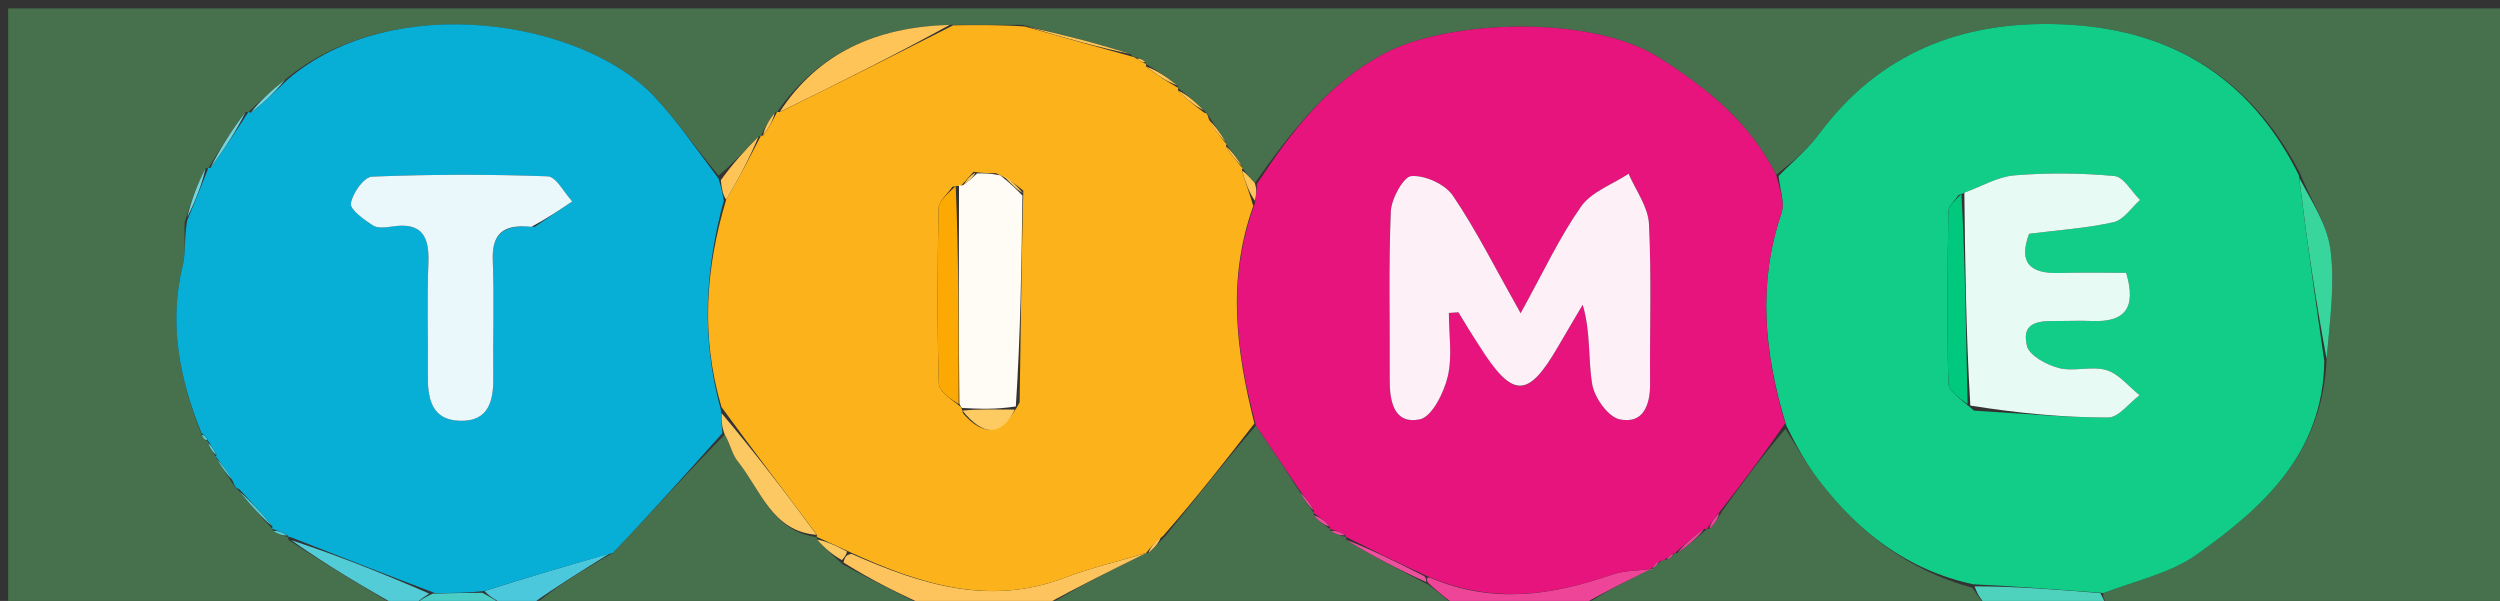 <svg version="1.1" id="Layer_1" xmlns="http://www.w3.org/2000/svg" xmlns:xlink="http://www.w3.org/1999/xlink" x="0px" y="0px"
	 width="100%" viewBox="0 0 312 75" enable-background="new 0 0 312 75" xml:space="preserve">
<rect x="0" y="0" width="312" height="75" fill="#333333" stroke="none"/>
<path fill="#47704C" opacity="1" stroke="none" 
	d="
M50,76 
	C33.679,76 17.359,76 1.019,76 
	C1.019,51.032 1.019,26.065 1.019,1.048 
	C104.887,1.048 208.773,1.048 312.83,1.048 
	C312.83,25.999 312.83,50.999 312.83,76 
	C296.579,76 280.258,76 263.401,75.733 
	C262.622,74.986 262.378,74.506 262.516,74.006 
	C266.661,72.444 270.864,71.524 274.105,69.238 
	C282.464,63.341 289.927,56.533 290.36,44.762 
	C290.772,40.008 291.418,35.491 290.841,31.136 
	C290.42,27.953 288.392,24.983 287.02,21.571 
	C280.605,9.227 270.383,3.494 257.064,3.027 
	C244.831,2.599 234.545,6.589 227.034,16.713 
	C225.597,18.651 223.673,20.228 221.657,21.824 
	C218.324,15.219 213.21,11.174 207.24,7.31 
	C198.503,1.657 180.635,2.563 172.92,6.601 
	C165.775,10.341 161.138,16.451 156.598,22.841 
	C155.897,22.119 155.462,21.516 155.023,20.949 
	C155.018,20.984 155.088,20.989 154.965,20.693 
	C154.235,19.572 153.627,18.748 153.014,17.957 
	C153.008,17.991 153.077,17.996 152.95,17.686 
	C152.189,16.475 151.556,15.575 150.877,14.525 
	C150.707,14.184 150.532,14.083 150.175,13.732 
	C149.034,12.578 148.023,11.763 147.004,10.975 
	C146.998,11.001 147.049,10.982 146.929,10.67 
	C145.542,9.554 144.276,8.751 143.001,7.975 
	C142.992,8.003 143.05,7.999 142.937,7.722 
	C142.452,7.347 142.079,7.249 141.61,7.106 
	C141.513,7.06 141.299,7.068 141.088,6.741 
	C136.598,5.331 132.319,4.246 127.59,3.102 
	C124.412,3.081 121.684,3.121 118.532,3.103 
	C109.332,3.358 102.087,6.627 96.978,13.995 
	C97,14.004 96.982,13.961 96.673,14.075 
	C95.878,15.122 95.391,16.055 94.942,16.987 
	C94.979,16.986 94.975,16.912 94.656,17.058 
	C92.879,18.837 91.421,20.471 89.675,21.913 
	C86.764,18.423 84.38,14.894 81.472,11.868 
	C72.46,2.49 49.02,-1.261 35.566,9.957 
	C33.792,11.346 32.376,12.675 30.986,14.009 
	C31.013,14.013 31.005,13.96 30.644,13.984 
	C28.842,16.346 27.4,18.685 25.989,21.019 
	C26.02,21.016 26.004,20.955 25.646,21.006 
	C24.55,23.144 23.811,25.233 23.048,27.744 
	C22.969,29.814 23.196,31.53 22.812,33.096 
	C21.021,40.395 22.412,47.288 25.182,54.295 
	C25.404,54.83 25.67,55.002 26.01,55.017 
	C26.006,54.979 25.931,54.986 25.955,55.303 
	C26.314,56.103 26.648,56.587 26.993,57.038 
	C27.003,57.007 26.938,56.996 27.061,57.292 
	C27.775,58.443 28.367,59.299 29.05,60.354 
	C29.318,60.8 29.553,60.964 29.94,61.387 
	C31.358,63.166 32.682,64.6 34.009,66.009 
	C34.011,65.984 33.963,65.996 34.101,66.278 
	C34.833,66.725 35.427,66.89 36.015,67.022 
	C36.01,66.989 35.945,66.997 35.985,67.359 
	C40.684,70.481 45.342,73.24 50,76 
z"/>
<path fill="#47704C" opacity="1" stroke="none" 
	d="
M248,76 
	C231.312,76 214.625,76 197.603,75.661 
	C200.194,73.886 203.12,72.449 206.021,71.004 
	C205.996,70.995 205.992,71.048 206.267,70.954 
	C206.779,70.558 207.017,70.254 207.388,69.943 
	C207.521,69.934 207.77,69.836 208.06,69.844 
	C208.582,69.568 208.814,69.284 209.018,68.998 
	C208.99,68.996 209.008,69.049 209.343,69.017 
	C210.799,67.995 211.921,67.005 213.019,66.007 
	C212.995,65.999 213.011,66.047 213.349,66.009 
	C214.07,65.305 214.451,64.638 214.999,63.673 
	C217.671,59.986 220.178,56.597 222.825,53.527 
	C224.308,55.89 225.532,58.027 227.016,59.964 
	C231.911,66.357 237.976,71.121 246.138,73.348 
	C246.878,74.407 247.439,75.203 248,76 
z"/>
<path fill="#47704C" opacity="1" stroke="none" 
	d="
M182,76 
	C164.979,76 147.958,76 130.604,75.658 
	C134.53,73.216 138.789,71.116 143.025,69.007 
	C143.002,68.997 143.01,69.047 143.334,68.99 
	C144.172,68.285 144.687,67.637 145.488,66.839 
	C149.366,62.076 152.956,57.464 156.743,53.109 
	C158.684,55.957 160.427,58.548 162.238,61.428 
	C162.868,62.497 163.43,63.278 163.995,64.027 
	C163.998,63.995 163.936,64.004 163.979,64.342 
	C164.681,65.133 165.338,65.586 166.003,66.017 
	C166.009,65.995 165.966,66.007 166.094,66.292 
	C166.814,66.727 167.407,66.877 168.001,67.01 
	C168.003,66.993 167.974,67.011 168.001,67.372 
	C171.348,69.432 174.668,71.132 178.281,72.982 
	C179.716,74.089 180.858,75.045 182,76 
z"/>
<path fill="#47704C" opacity="1" stroke="none" 
	d="
M116,76 
	C99.646,76 83.292,76 66.498,75.63 
	C69.423,73.186 72.786,71.112 76.487,68.996 
	C81.267,63.99 85.71,59.026 90.451,54.236 
	C91.165,55.461 91.361,56.69 92.038,57.531 
	C94.939,61.135 96.359,66.328 101.996,67.04 
	C101.996,67 101.915,66.999 101.963,67.334 
	C102.989,68.481 103.967,69.293 105.136,70.403 
	C108.885,72.467 112.443,74.234 116,76 
z"/>
<path fill="#FDC45D" opacity="1" stroke="none" 
	d="
M116.465,76 
	C112.443,74.234 108.885,72.467 105.274,70.206 
	C105.419,69.458 105.651,69.239 106.274,69.12 
	C115.03,73.011 123.526,75.626 132.788,72.131 
	C136.125,70.872 139.624,70.042 143.048,69.016 
	C138.789,71.116 134.53,73.216 130.135,75.658 
	C125.643,76 121.286,76 116.465,76 
z"/>
<path fill="#EE4599" opacity="1" stroke="none" 
	d="
M182.466,76 
	C180.858,75.045 179.716,74.089 178.281,72.788 
	C177.988,72.442 177.986,72.052 178.387,72.061 
	C186.302,75.468 193.719,74.282 201.161,71.721 
	C202.689,71.195 204.412,71.234 206.046,71.013 
	C203.12,72.449 200.194,73.886 197.134,75.661 
	C192.311,76 187.621,76 182.466,76 
z"/>
<path fill="#4ED2BE" opacity="1" stroke="none" 
	d="
M248.466,76 
	C247.439,75.203 246.878,74.407 246.426,73.179 
	C251.735,73.173 256.935,73.599 262.135,74.025 
	C262.378,74.506 262.622,74.986 262.932,75.733 
	C258.311,76 253.621,76 248.466,76 
z"/>
<path fill="#52CCD6" opacity="1" stroke="none" 
	d="
M50.25,76 
	C45.342,73.24 40.684,70.481 36.343,67.411 
	C42.391,69.406 48.123,71.713 53.558,74.08 
	C52.508,74.76 51.754,75.38 51,76 
	C51,76 50.5,76 50.25,76 
z"/>
<path fill="#4BC8DB" opacity="1" stroke="none" 
	d="
M76.15,69.038 
	C72.786,71.112 69.423,73.186 66.029,75.63 
	C65.25,76 64.5,76 63.282,75.699 
	C61.942,74.925 61.071,74.453 60.466,73.754 
	C65.872,72.031 71.011,70.534 76.15,69.038 
z"/>
<path fill="#4ACEC7" opacity="1" stroke="none" 
	d="
M60.2,73.981 
	C61.071,74.453 61.942,74.925 62.907,75.699 
	C59.307,76 55.614,76 51.461,76 
	C51.754,75.38 52.508,74.76 54.012,74.081 
	C56.574,74.008 58.387,73.995 60.2,73.981 
z"/>
<path fill="#FCB21B" opacity="1" stroke="none" 
	d="
M143.025,69.007 
	C139.624,70.042 136.125,70.872 132.788,72.131 
	C123.526,75.626 115.03,73.011 106.049,68.891 
	C104.281,68.063 103.098,67.531 101.915,66.999 
	C101.915,66.999 101.996,67 101.919,66.707 
	C97.936,61.344 94.03,56.275 90.04,50.799 
	C87.429,41.905 88.066,33.463 90.626,24.919 
	C92.275,22.165 93.625,19.538 94.975,16.912 
	C94.975,16.912 94.979,16.986 95.273,16.894 
	C96.039,15.855 96.51,14.908 96.982,13.961 
	C96.982,13.961 97,14.004 97.332,13.978 
	C104.761,10.354 111.859,6.758 118.957,3.162 
	C121.684,3.121 124.412,3.081 127.882,3.303 
	C132.85,4.732 137.075,5.9 141.299,7.068 
	C141.299,7.068 141.513,7.06 141.802,7.299 
	C142.411,7.692 142.73,7.845 143.05,7.999 
	C143.05,7.999 142.992,8.003 143.046,8.328 
	C144.416,9.43 145.732,10.206 147.049,10.982 
	C147.049,10.982 146.998,11.001 147.039,11.33 
	C148.155,12.464 149.23,13.268 150.304,14.073 
	C150.532,14.083 150.707,14.184 150.876,14.901 
	C151.64,16.284 152.358,17.14 153.077,17.996 
	C153.077,17.996 153.008,17.991 153.014,18.306 
	C153.709,19.41 154.398,20.2 155.088,20.989 
	C155.088,20.989 155.018,20.984 155.004,21.35 
	C155.469,22.913 155.947,24.11 156.408,25.707 
	C153.065,35.042 154.326,43.95 156.546,52.852 
	C152.956,57.464 149.366,62.076 145.153,66.883 
	C144.024,67.734 143.517,68.39 143.01,69.047 
	C143.01,69.047 143.002,68.997 143.025,69.007 
M124.273,21.609 
	C123.497,21.619 122.72,21.629 121.495,21.438 
	C121.016,21.987 120.537,22.536 119.881,23.241 
	C119.881,23.241 119.687,23.108 118.86,23.308 
	C118.258,24.2 117.152,25.082 117.134,25.985 
	C116.99,33.278 116.947,40.579 117.165,47.868 
	C117.196,48.901 118.807,49.886 119.88,50.758 
	C119.88,50.758 120.056,50.914 120.184,51.582 
	C122.721,54.489 125.009,54.489 127.25,50.214 
	C127.367,41.611 127.484,33.009 127.708,23.792 
	C126.822,23.074 125.935,22.356 124.273,21.609 
z"/>
<path fill="#07AFD6" opacity="1" stroke="none" 
	d="
M90.326,25.046 
	C88.066,33.463 87.429,41.905 89.963,51.148 
	C90.031,52.623 90.092,53.343 90.153,54.063 
	C85.71,59.026 81.267,63.99 76.487,68.996 
	C71.011,70.534 65.872,72.031 60.466,73.754 
	C58.387,73.995 56.574,74.008 54.308,74.02 
	C48.123,71.713 42.391,69.406 36.302,67.048 
	C35.945,66.997 36.01,66.989 35.836,66.77 
	C35.095,66.367 34.529,66.182 33.963,65.996 
	C33.963,65.996 34.011,65.984 33.975,65.656 
	C32.574,63.901 31.211,62.472 29.847,61.043 
	C29.553,60.964 29.318,60.8 29.027,60.008 
	C28.254,58.641 27.596,57.819 26.938,56.996 
	C26.938,56.996 27.003,57.007 26.998,56.722 
	C26.638,55.954 26.284,55.47 25.931,54.986 
	C25.931,54.986 26.006,54.979 25.896,54.826 
	C25.604,54.434 25.392,54.228 25.148,54.054 
	C22.412,47.288 21.021,40.395 22.812,33.096 
	C23.196,31.53 22.969,29.814 23.348,27.54 
	C24.45,24.928 25.227,22.941 26.004,20.955 
	C26.004,20.955 26.02,21.016 26.312,20.904 
	C28.071,18.515 29.538,16.237 31.005,13.96 
	C31.005,13.96 31.013,14.013 31.331,14.058 
	C33.074,12.7 34.499,11.298 35.924,9.896 
	C49.02,-1.261 72.46,2.49 81.472,11.868 
	C84.38,14.894 86.764,18.423 89.671,22.29 
	C90.078,23.587 90.202,24.317 90.326,25.046 
M66.75,28.302 
	C68.306,27.245 69.861,26.188 71.417,25.131 
	C70.399,24.041 69.413,22.044 68.356,22.006 
	C61.048,21.739 53.72,21.751 46.414,22.045 
	C45.429,22.085 43.982,24.119 43.79,25.386 
	C43.672,26.17 45.422,27.409 46.534,28.134 
	C47.13,28.523 48.173,28.387 48.98,28.265 
	C52.661,27.708 53.603,29.516 53.464,32.858 
	C53.269,37.508 53.441,42.173 53.395,46.831 
	C53.367,49.742 53.849,52.427 57.416,52.517 
	C61.026,52.609 61.6,49.994 61.566,47.031 
	C61.511,42.207 61.696,37.376 61.498,32.559 
	C61.363,29.254 62.681,27.936 66.75,28.302 
z"/>
<path fill="#12CD88" opacity="1" stroke="none" 
	d="
M262.516,74.006 
	C256.935,73.599 251.735,73.173 246.246,72.917 
	C237.976,71.121 231.911,66.357 227.016,59.964 
	C225.532,58.027 224.308,55.89 222.934,53.135 
	C220.117,43.894 219.366,35.352 222.315,26.65 
	C222.777,25.286 222.115,23.541 221.973,21.972 
	C223.673,20.228 225.597,18.651 227.034,16.713 
	C234.545,6.589 244.831,2.599 257.064,3.027 
	C270.383,3.494 280.605,9.227 286.885,21.846 
	C287.897,30.002 288.983,37.536 290.07,45.07 
	C289.927,56.533 282.464,63.341 274.105,69.238 
	C270.864,71.524 266.661,72.444 262.516,74.006 
M246.346,51.246 
	C251.934,51.58 257.522,52.108 263.109,52.104 
	C264.414,52.103 265.718,50.295 267.023,49.319 
	C265.655,48.232 264.436,46.653 262.882,46.187 
	C261.048,45.637 258.833,46.412 256.957,45.933 
	C255.433,45.545 253.252,44.372 252.961,43.163 
	C252.17,39.874 254.914,40.072 257.108,40.061 
	C258.439,40.054 259.773,40.011 261.103,40.064 
	C265.035,40.22 266.701,38.605 265.347,34.05 
	C262.646,34.05 259.847,33.978 257.054,34.068 
	C253.278,34.188 251.898,32.745 253.231,29.176 
	C256.981,28.701 260.444,28.48 263.787,27.727 
	C265.03,27.446 265.993,25.919 267.084,24.96 
	C266.023,23.915 265.035,22.073 263.887,21.967 
	C259.759,21.588 255.558,21.547 251.424,21.882 
	C249.289,22.056 247.239,23.289 244.424,24.35 
	C243.983,25.013 243.169,25.671 243.159,26.341 
	C243.047,33.501 242.956,40.665 243.16,47.819 
	C243.19,48.867 244.789,49.869 246.346,51.246 
z"/>
<path fill="#E8147E" opacity="1" stroke="none" 
	d="
M221.657,21.824 
	C222.115,23.541 222.777,25.286 222.315,26.65 
	C219.366,35.352 220.117,43.894 222.793,52.817 
	C220.178,56.597 217.671,59.986 214.705,63.76 
	C213.835,64.779 213.423,65.413 213.011,66.047 
	C213.011,66.047 212.995,65.999 212.66,65.997 
	C211.219,67.013 210.114,68.031 209.008,69.049 
	C209.008,69.049 208.99,68.996 208.777,69.087 
	C208.299,69.397 208.035,69.617 207.77,69.836 
	C207.77,69.836 207.521,69.934 207.121,70.057 
	C206.478,70.469 206.235,70.758 205.992,71.048 
	C205.992,71.048 205.996,70.995 206.021,71.004 
	C204.412,71.234 202.689,71.195 201.161,71.721 
	C193.719,74.282 186.302,75.468 178.09,71.886 
	C174.253,70.137 171.114,68.574 167.974,67.011 
	C167.974,67.011 168.003,66.993 167.843,66.748 
	C167.11,66.337 166.538,66.172 165.966,66.007 
	C165.966,66.007 166.009,65.995 165.966,65.695 
	C165.26,64.931 164.598,64.467 163.936,64.004 
	C163.936,64.004 163.998,63.995 163.992,63.704 
	C163.38,62.655 162.775,61.897 162.17,61.139 
	C160.427,58.548 158.684,55.957 156.743,53.109 
	C154.326,43.95 153.065,35.042 156.588,25.451 
	C156.813,24.183 156.839,23.572 156.865,22.962 
	C161.138,16.451 165.775,10.341 172.92,6.601 
	C180.635,2.563 198.503,1.657 207.24,7.31 
	C213.21,11.174 218.324,15.219 221.657,21.824 
M184.906,43.475 
	C188.793,49.782 190.685,49.742 194.429,43.284 
	C195.448,41.527 196.489,39.783 197.521,38.032 
	C198.559,41.561 198.17,44.863 198.717,48.001 
	C199.006,49.663 200.717,52.044 202.148,52.338 
	C205.056,52.935 205.954,50.577 205.931,47.873 
	C205.874,41.224 206.123,34.564 205.79,27.932 
	C205.684,25.812 204.139,23.764 203.252,21.684 
	C201.232,23.019 198.611,23.933 197.316,25.778 
	C194.61,29.633 192.602,33.979 189.773,39.089 
	C186.607,33.477 184.254,28.757 181.325,24.425 
	C180.361,22.999 177.868,21.866 176.156,21.968 
	C175.17,22.027 173.639,24.797 173.574,26.397 
	C173.288,33.367 173.477,40.356 173.436,47.337 
	C173.42,50.074 173.957,52.991 177.19,52.336 
	C178.696,52.032 180.194,49.024 180.676,46.999 
	C181.276,44.482 180.82,41.714 180.82,39.054 
	C181.218,39.027 181.615,39.001 182.013,38.974 
	C182.804,40.29 183.595,41.607 184.906,43.475 
z"/>
<path fill="#FEC458" opacity="1" stroke="none" 
	d="
M118.532,3.103 
	C111.859,6.758 104.761,10.354 97.31,13.968 
	C102.087,6.627 109.332,3.358 118.532,3.103 
z"/>
<path fill="#38D69C" opacity="1" stroke="none" 
	d="
M290.36,44.762 
	C288.983,37.536 287.897,30.002 286.945,22.193 
	C288.392,24.983 290.42,27.953 290.841,31.136 
	C291.418,35.491 290.772,40.008 290.36,44.762 
z"/>
<path fill="#FEC558" opacity="1" stroke="none" 
	d="
M141.088,6.741 
	C137.075,5.9 132.85,4.732 128.333,3.363 
	C132.319,4.246 136.598,5.331 141.088,6.741 
z"/>
<path fill="#FEC458" opacity="1" stroke="none" 
	d="
M90.626,24.919 
	C90.202,24.317 90.078,23.587 89.959,22.481 
	C91.421,20.471 92.879,18.837 94.656,17.058 
	C93.625,19.538 92.275,22.165 90.626,24.919 
z"/>
<path fill="#70D5DD" opacity="1" stroke="none" 
	d="
M30.644,13.984 
	C29.538,16.237 28.071,18.515 26.281,20.908 
	C27.4,18.685 28.842,16.346 30.644,13.984 
z"/>
<path fill="#70D5DD" opacity="1" stroke="none" 
	d="
M25.646,21.006 
	C25.227,22.941 24.45,24.928 23.373,27.117 
	C23.811,25.233 24.55,23.144 25.646,21.006 
z"/>
<path fill="#70D5DD" opacity="1" stroke="none" 
	d="
M35.566,9.957 
	C34.499,11.298 33.074,12.7 31.304,14.053 
	C32.376,12.675 33.792,11.346 35.566,9.957 
z"/>
<path fill="#52CCD6" opacity="1" stroke="none" 
	d="
M29.94,61.387 
	C31.211,62.472 32.574,63.901 33.973,65.681 
	C32.682,64.6 31.358,63.166 29.94,61.387 
z"/>
<path fill="#FEC558" opacity="1" stroke="none" 
	d="
M146.929,10.67 
	C145.732,10.206 144.416,9.43 143.054,8.301 
	C144.276,8.751 145.542,9.554 146.929,10.67 
z"/>
<path fill="#FEC558" opacity="1" stroke="none" 
	d="
M150.175,13.732 
	C149.23,13.268 148.155,12.464 147.046,11.304 
	C148.023,11.763 149.034,12.578 150.175,13.732 
z"/>
<path fill="#FEC558" opacity="1" stroke="none" 
	d="
M156.598,22.841 
	C156.839,23.572 156.813,24.183 156.606,25.05 
	C155.947,24.11 155.469,22.913 155.008,21.315 
	C155.462,21.516 155.897,22.119 156.598,22.841 
z"/>
<path fill="#FEC458" opacity="1" stroke="none" 
	d="
M96.673,14.075 
	C96.51,14.908 96.039,15.855 95.236,16.895 
	C95.391,16.055 95.878,15.122 96.673,14.075 
z"/>
<path fill="#52CCD6" opacity="1" stroke="none" 
	d="
M27.061,57.292 
	C27.596,57.819 28.254,58.641 28.935,59.809 
	C28.367,59.299 27.775,58.443 27.061,57.292 
z"/>
<path fill="#FEC558" opacity="1" stroke="none" 
	d="
M152.95,17.686 
	C152.358,17.14 151.64,16.284 150.922,15.051 
	C151.556,15.575 152.189,16.475 152.95,17.686 
z"/>
<path fill="#FEC558" opacity="1" stroke="none" 
	d="
M154.965,20.693 
	C154.398,20.2 153.709,19.41 153.02,18.272 
	C153.627,18.748 154.235,19.572 154.965,20.693 
z"/>
<path fill="#52CCD6" opacity="1" stroke="none" 
	d="
M34.101,66.278 
	C34.529,66.182 35.095,66.367 35.841,66.803 
	C35.427,66.89 34.833,66.725 34.101,66.278 
z"/>
<path fill="#52CCD6" opacity="1" stroke="none" 
	d="
M25.955,55.303 
	C26.284,55.47 26.638,55.954 26.987,56.754 
	C26.648,56.587 26.314,56.103 25.955,55.303 
z"/>
<path fill="#52CCD6" opacity="1" stroke="none" 
	d="
M25.182,54.295 
	C25.392,54.228 25.604,54.434 25.899,54.864 
	C25.67,55.002 25.404,54.83 25.182,54.295 
z"/>
<path fill="#FEC558" opacity="1" stroke="none" 
	d="
M142.937,7.722 
	C142.73,7.845 142.411,7.692 141.899,7.345 
	C142.079,7.249 142.452,7.347 142.937,7.722 
z"/>
<path fill="#EE4599" opacity="1" stroke="none" 
	d="
M209.343,69.017 
	C210.114,68.031 211.219,67.013 212.684,66.005 
	C211.921,67.005 210.799,67.995 209.343,69.017 
z"/>
<path fill="#EE4599" opacity="1" stroke="none" 
	d="
M213.349,66.009 
	C213.423,65.413 213.835,64.779 214.54,64.059 
	C214.451,64.638 214.07,65.305 213.349,66.009 
z"/>
<path fill="#EE4599" opacity="1" stroke="none" 
	d="
M208.06,69.844 
	C208.035,69.617 208.299,69.397 208.805,69.089 
	C208.814,69.284 208.582,69.568 208.06,69.844 
z"/>
<path fill="#EE4599" opacity="1" stroke="none" 
	d="
M206.267,70.954 
	C206.235,70.758 206.478,70.469 206.988,70.066 
	C207.017,70.254 206.779,70.558 206.267,70.954 
z"/>
<path fill="#EF4F9F" opacity="1" stroke="none" 
	d="
M168.001,67.372 
	C171.114,68.574 174.253,70.137 177.69,71.876 
	C177.986,72.052 177.988,72.442 177.988,72.637 
	C174.668,71.132 171.348,69.432 168.001,67.372 
z"/>
<path fill="#FDC45D" opacity="1" stroke="none" 
	d="
M143.334,68.99 
	C143.517,68.39 144.024,67.734 144.866,67.033 
	C144.687,67.637 144.172,68.285 143.334,68.99 
z"/>
<path fill="#EF4F9F" opacity="1" stroke="none" 
	d="
M163.979,64.342 
	C164.598,64.467 165.26,64.931 165.959,65.716 
	C165.338,65.586 164.681,65.133 163.979,64.342 
z"/>
<path fill="#EF4F9F" opacity="1" stroke="none" 
	d="
M162.238,61.428 
	C162.775,61.897 163.38,62.655 163.988,63.735 
	C163.43,63.278 162.868,62.497 162.238,61.428 
z"/>
<path fill="#EF4F9F" opacity="1" stroke="none" 
	d="
M166.094,66.292 
	C166.538,66.172 167.11,66.337 167.841,66.765 
	C167.407,66.877 166.814,66.727 166.094,66.292 
z"/>
<path fill="#FBC862" opacity="1" stroke="none" 
	d="
M90.451,54.236 
	C90.092,53.343 90.031,52.623 90.047,51.555 
	C94.03,56.275 97.936,61.344 101.918,66.747 
	C96.359,66.328 94.939,61.135 92.038,57.531 
	C91.361,56.69 91.165,55.461 90.451,54.236 
z"/>
<path fill="#FBC862" opacity="1" stroke="none" 
	d="
M101.963,67.334 
	C103.098,67.531 104.281,68.063 105.689,68.823 
	C105.651,69.239 105.419,69.458 105.082,69.908 
	C103.967,69.293 102.989,68.481 101.963,67.334 
z"/>
<path fill="#FFFCF5" opacity="1" stroke="none" 
	d="
M120.056,50.914 
	C120.056,50.914 119.88,50.758 119.734,50.365 
	C119.622,41.016 119.654,32.062 119.687,23.108 
	C119.687,23.108 119.881,23.241 120.255,23.06 
	C121.067,22.466 121.506,22.053 121.944,21.639 
	C122.72,21.629 123.497,21.619 124.838,21.884 
	C126.136,22.908 126.869,23.657 127.601,24.406 
	C127.484,33.009 127.367,41.611 126.776,50.723 
	C124.22,51.126 122.138,51.02 120.056,50.914 
z"/>
<path fill="#FDA904" opacity="1" stroke="none" 
	d="
M119.274,23.208 
	C119.654,32.062 119.622,41.016 119.637,50.432 
	C118.807,49.886 117.196,48.901 117.165,47.868 
	C116.947,40.579 116.99,33.278 117.134,25.985 
	C117.152,25.082 118.258,24.2 119.274,23.208 
z"/>
<path fill="#FECA62" opacity="1" stroke="none" 
	d="
M120.12,51.248 
	C122.138,51.02 124.22,51.126 126.651,51.116 
	C125.009,54.489 122.721,54.489 120.12,51.248 
z"/>
<path fill="#FECA62" opacity="1" stroke="none" 
	d="
M127.655,24.099 
	C126.869,23.657 126.136,22.908 125.226,21.898 
	C125.935,22.356 126.822,23.074 127.655,24.099 
z"/>
<path fill="#FECA62" opacity="1" stroke="none" 
	d="
M121.719,21.539 
	C121.506,22.053 121.067,22.466 120.343,22.982 
	C120.537,22.536 121.016,21.987 121.719,21.539 
z"/>
<path fill="#EAF8FC" opacity="1" stroke="none" 
	d="
M66.315,28.305 
	C62.681,27.936 61.363,29.254 61.498,32.559 
	C61.696,37.376 61.511,42.207 61.566,47.031 
	C61.6,49.994 61.026,52.609 57.416,52.517 
	C53.849,52.427 53.367,49.742 53.395,46.831 
	C53.441,42.173 53.269,37.508 53.464,32.858 
	C53.603,29.516 52.661,27.708 48.98,28.265 
	C48.173,28.387 47.13,28.523 46.534,28.134 
	C45.422,27.409 43.672,26.17 43.79,25.386 
	C43.982,24.119 45.429,22.085 46.414,22.045 
	C53.72,21.751 61.048,21.739 68.356,22.006 
	C69.413,22.044 70.399,24.041 71.417,25.131 
	C69.861,26.188 68.306,27.245 66.315,28.305 
z"/>
<path fill="#E8FAF4" opacity="1" stroke="none" 
	d="
M245.151,24.043 
	C247.239,23.289 249.289,22.056 251.424,21.882 
	C255.558,21.547 259.759,21.588 263.887,21.967 
	C265.035,22.073 266.023,23.915 267.084,24.96 
	C265.993,25.919 265.03,27.446 263.787,27.727 
	C260.444,28.48 256.981,28.701 253.231,29.176 
	C251.898,32.745 253.278,34.188 257.054,34.068 
	C259.847,33.978 262.646,34.05 265.347,34.05 
	C266.701,38.605 265.035,40.22 261.103,40.064 
	C259.773,40.011 258.439,40.054 257.108,40.061 
	C254.914,40.072 252.17,39.874 252.961,43.163 
	C253.252,44.372 255.433,45.545 256.957,45.933 
	C258.833,46.412 261.048,45.637 262.882,46.187 
	C264.436,46.653 265.655,48.232 267.023,49.319 
	C265.718,50.295 264.414,52.103 263.109,52.104 
	C257.522,52.108 251.934,51.58 245.896,50.615 
	C245.348,41.336 245.25,32.69 245.151,24.043 
z"/>
<path fill="#00C87D" opacity="1" stroke="none" 
	d="
M244.787,24.196 
	C245.25,32.69 245.348,41.336 245.554,50.438 
	C244.789,49.869 243.19,48.867 243.16,47.819 
	C242.956,40.665 243.047,33.501 243.159,26.341 
	C243.169,25.671 243.983,25.013 244.787,24.196 
z"/>
<path fill="#FEF0F7" opacity="1" stroke="none" 
	d="
M184.646,43.199 
	C183.595,41.607 182.804,40.29 182.013,38.974 
	C181.615,39.001 181.218,39.027 180.82,39.054 
	C180.82,41.714 181.276,44.482 180.676,46.999 
	C180.194,49.024 178.696,52.032 177.19,52.336 
	C173.957,52.991 173.42,50.074 173.436,47.337 
	C173.477,40.356 173.288,33.367 173.574,26.397 
	C173.639,24.797 175.17,22.027 176.156,21.968 
	C177.868,21.866 180.361,22.999 181.325,24.425 
	C184.254,28.757 186.607,33.477 189.773,39.089 
	C192.602,33.979 194.61,29.633 197.316,25.778 
	C198.611,23.933 201.232,23.019 203.252,21.684 
	C204.139,23.764 205.684,25.812 205.79,27.932 
	C206.123,34.564 205.874,41.224 205.931,47.873 
	C205.954,50.577 205.056,52.935 202.148,52.338 
	C200.717,52.044 199.006,49.663 198.717,48.001 
	C198.17,44.863 198.559,41.561 197.521,38.032 
	C196.489,39.783 195.448,41.527 194.429,43.284 
	C190.685,49.742 188.793,49.782 184.646,43.199 
z"/>
</svg>
